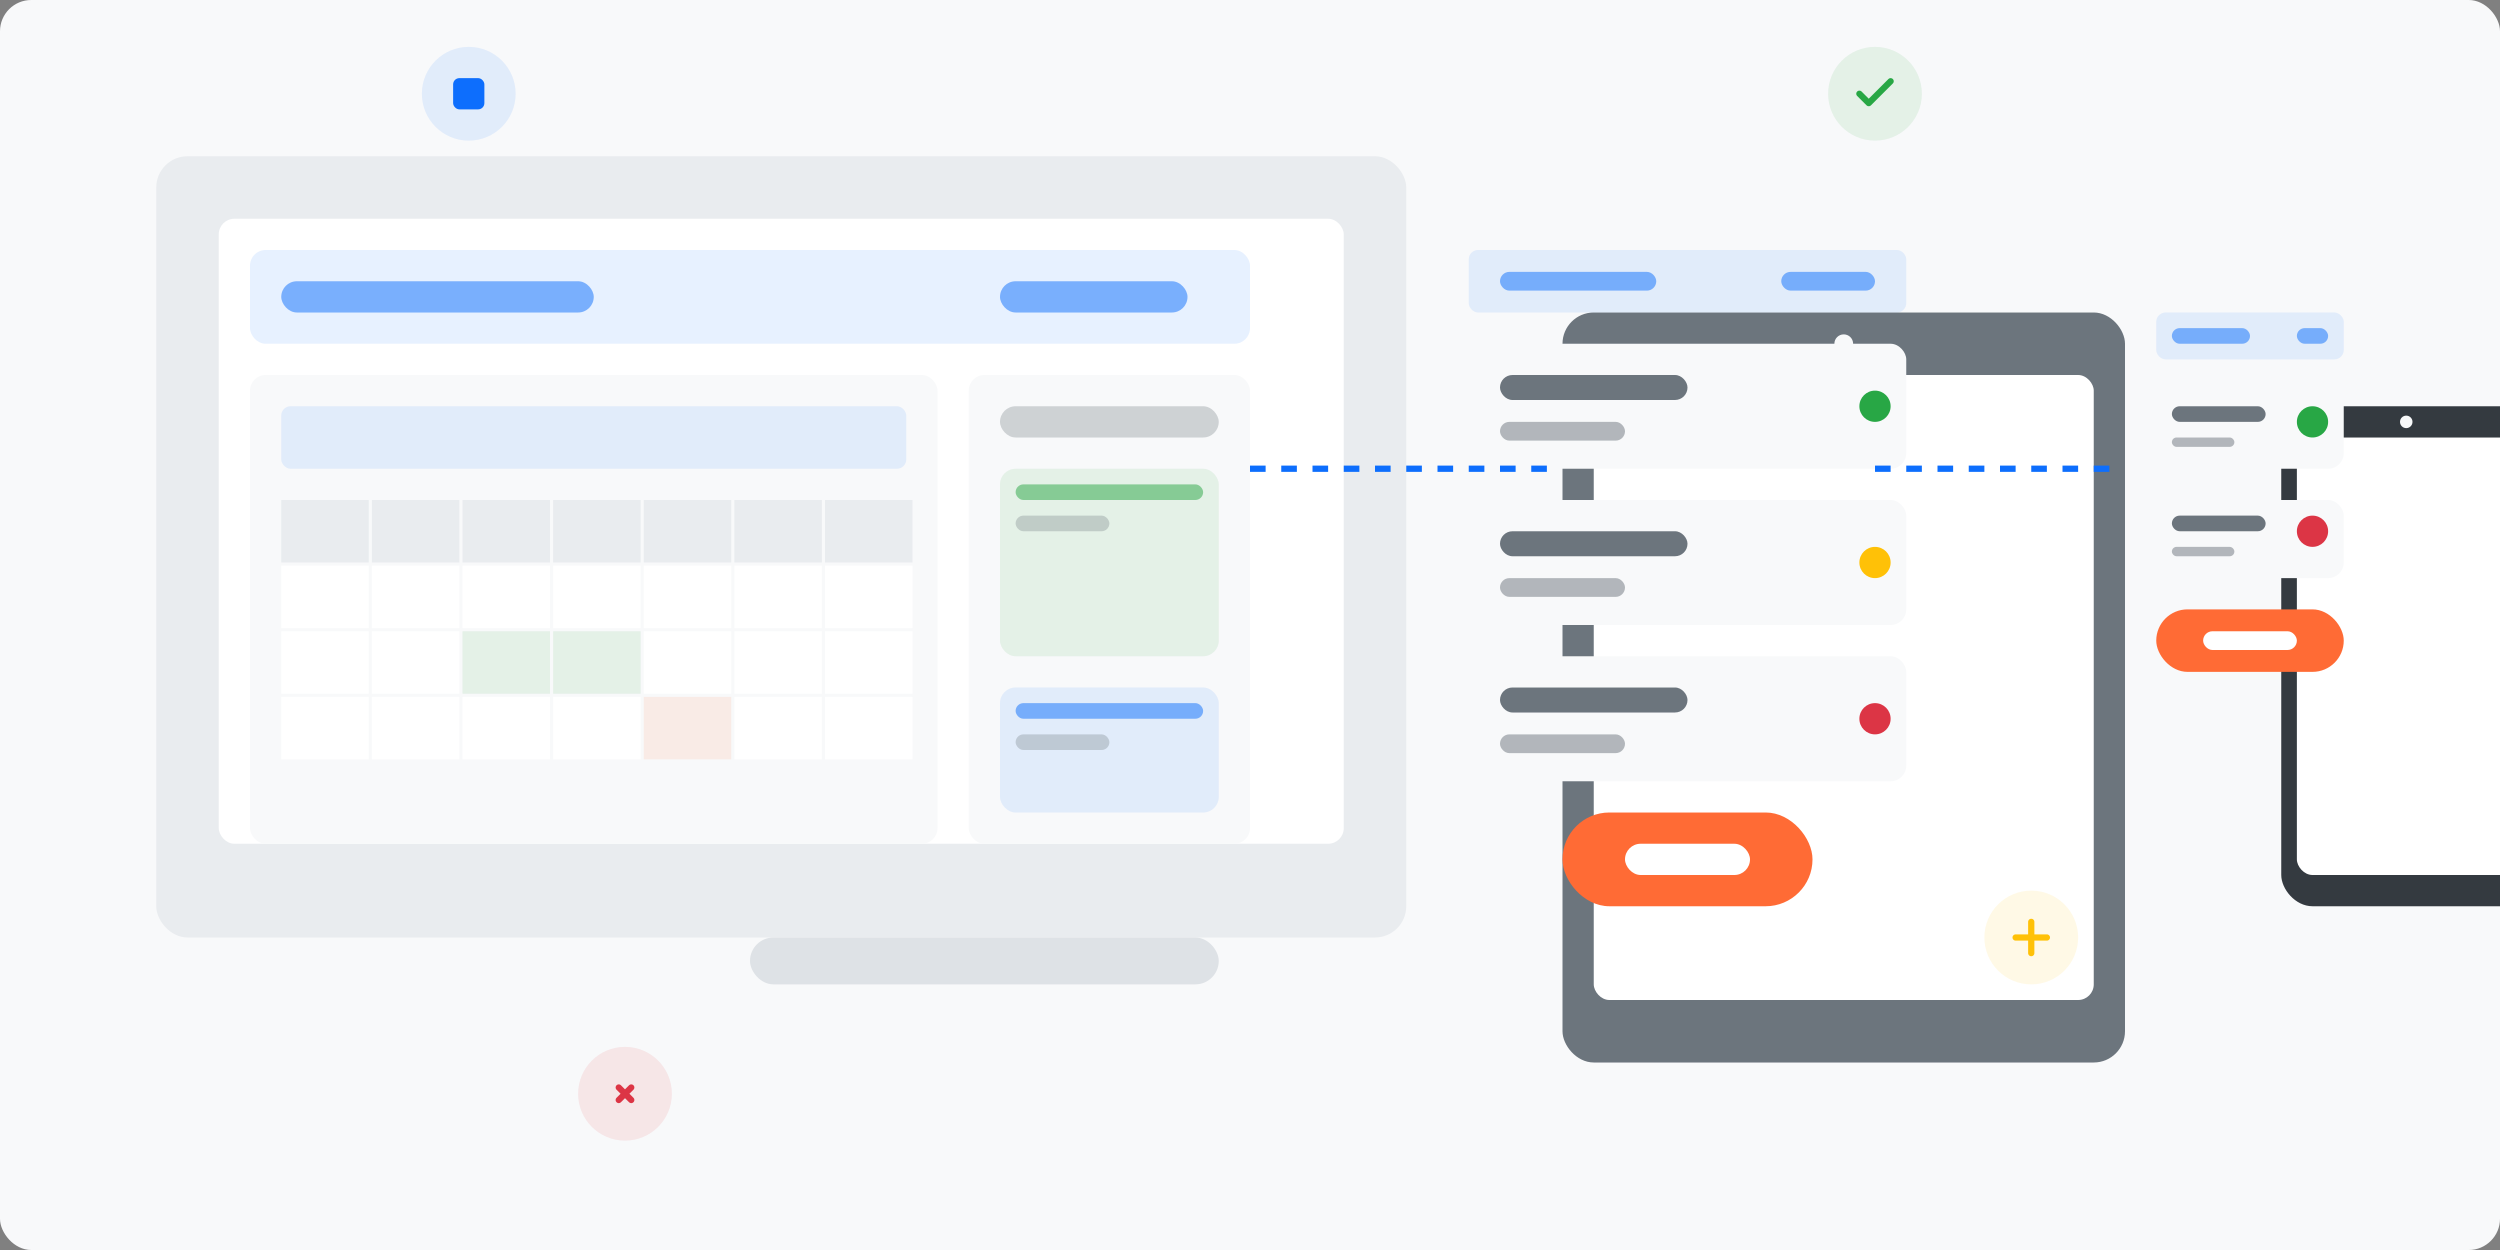 <svg width="800" height="400" viewBox="0 0 800 400" fill="none" xmlns="http://www.w3.org/2000/svg">
  <rect x="0" y="0" width="800" height="400" fill="#808080" stroke="none"/>
  <!-- Fundo -->
  <rect width="800" height="400" rx="10" fill="#F8F9FA"/>
  
  <!-- Dispositivos -->
  <g transform="translate(50, 50)">
    <!-- Laptop -->
    <rect x="0" y="0" width="400" height="250" rx="10" fill="#E9ECEF"/>
    <rect x="20" y="20" width="360" height="200" rx="5" fill="#FFFFFF"/>
    <rect x="190" y="250" width="150" height="15" rx="7.5" fill="#DEE2E6"/>
    
    <!-- Tablet -->
    <rect x="450" y="50" width="180" height="240" rx="10" fill="#6C757D"/>
    <rect x="460" y="70" width="160" height="200" rx="5" fill="#FFFFFF"/>
    <circle cx="540" cy="60" r="3" fill="#F8F9FA"/>
    <rect x="535" cy="280" width="10" height="5" rx="2.5" fill="#F8F9FA"/>
    
    <!-- Celular -->
    <rect x="680" y="80" width="80" height="160" rx="10" fill="#343A40"/>
    <rect x="685" y="90" width="70" height="140" rx="5" fill="#FFFFFF"/>
    <circle cx="720" cy="85" r="2" fill="#F8F9FA"/>
    <rect x="715" cy="237" width="10" height="2" rx="1" fill="#F8F9FA"/>
  </g>
  
  <!-- Elementos de interface do Laptop -->
  <g transform="translate(80, 80)">
    <!-- Cabeçalho -->
    <rect width="320" height="30" rx="5" fill="#0D6EFD" fill-opacity="0.1"/>
    <rect x="10" y="10" width="100" height="10" rx="5" fill="#0D6EFD" fill-opacity="0.5"/>
    <rect x="240" y="10" width="60" height="10" rx="5" fill="#0D6EFD" fill-opacity="0.5"/>
    
    <!-- Calendário -->
    <rect y="40" width="220" height="150" rx="5" fill="#F8F9FA"/>
    <rect x="10" y="50" width="200" height="20" rx="3" fill="#0D6EFD" fill-opacity="0.1"/>
    
    <!-- Grid -->
    <g transform="translate(10, 80)">
      <rect width="28" height="20" fill="#E9ECEF"/>
      <rect x="29" width="28" height="20" fill="#E9ECEF"/>
      <rect x="58" width="28" height="20" fill="#E9ECEF"/>
      <rect x="87" width="28" height="20" fill="#E9ECEF"/>
      <rect x="116" width="28" height="20" fill="#E9ECEF"/>
      <rect x="145" width="28" height="20" fill="#E9ECEF"/>
      <rect x="174" width="28" height="20" fill="#E9ECEF"/>
      
      <rect y="21" width="28" height="20" fill="#FFFFFF"/>
      <rect x="29" y="21" width="28" height="20" fill="#FFFFFF"/>
      <rect x="58" y="21" width="28" height="20" fill="#FFFFFF"/>
      <rect x="87" y="21" width="28" height="20" fill="#FFFFFF"/>
      <rect x="116" y="21" width="28" height="20" fill="#FFFFFF"/>
      <rect x="145" y="21" width="28" height="20" fill="#FFFFFF"/>
      <rect x="174" y="21" width="28" height="20" fill="#FFFFFF"/>
      
      <rect y="42" width="28" height="20" fill="#FFFFFF"/>
      <rect x="29" y="42" width="28" height="20" fill="#FFFFFF"/>
      <rect x="58" y="42" width="28" height="20" fill="#28A745" fill-opacity="0.1"/>
      <rect x="87" y="42" width="28" height="20" fill="#28A745" fill-opacity="0.1"/>
      <rect x="116" y="42" width="28" height="20" fill="#FFFFFF"/>
      <rect x="145" y="42" width="28" height="20" fill="#FFFFFF"/>
      <rect x="174" y="42" width="28" height="20" fill="#FFFFFF"/>
      
      <rect y="63" width="28" height="20" fill="#FFFFFF"/>
      <rect x="29" y="63" width="28" height="20" fill="#FFFFFF"/>
      <rect x="58" y="63" width="28" height="20" fill="#FFFFFF"/>
      <rect x="87" y="63" width="28" height="20" fill="#FFFFFF"/>
      <rect x="116" y="63" width="28" height="20" fill="#FF6B35" fill-opacity="0.1"/>
      <rect x="145" y="63" width="28" height="20" fill="#FFFFFF"/>
      <rect x="174" y="63" width="28" height="20" fill="#FFFFFF"/>
    </g>
    
    <!-- Sidebar -->
    <rect x="230" y="40" width="90" height="150" rx="5" fill="#F8F9FA"/>
    <rect x="240" y="50" width="70" height="10" rx="5" fill="#6C757D" fill-opacity="0.3"/>
    <rect x="240" y="70" width="70" height="60" rx="5" fill="#28A745" fill-opacity="0.1"/>
    <rect x="245" y="75" width="60" height="5" rx="2.5" fill="#28A745" fill-opacity="0.5"/>
    <rect x="245" y="85" width="30" height="5" rx="2.5" fill="#6C757D" fill-opacity="0.3"/>
    
    <rect x="240" y="140" width="70" height="40" rx="5" fill="#0D6EFD" fill-opacity="0.1"/>
    <rect x="245" y="145" width="60" height="5" rx="2.5" fill="#0D6EFD" fill-opacity="0.5"/>
    <rect x="245" y="155" width="30" height="5" rx="2.5" fill="#6C757D" fill-opacity="0.3"/>
  </g>
  
  <!-- Elementos de interface do Tablet -->
  <g transform="translate(470, 80)">
    <!-- Cabeçalho -->
    <rect width="140" height="20" rx="3" fill="#0D6EFD" fill-opacity="0.1"/>
    <rect x="10" y="7" width="50" height="6" rx="3" fill="#0D6EFD" fill-opacity="0.5"/>
    <rect x="100" y="7" width="30" height="6" rx="3" fill="#0D6EFD" fill-opacity="0.5"/>
    
    <!-- Lista de agendamentos -->
    <rect y="30" width="140" height="40" rx="5" fill="#F8F9FA"/>
    <rect x="10" y="40" width="60" height="8" rx="4" fill="#6C757D"/>
    <rect x="10" y="55" width="40" height="6" rx="3" fill="#6C757D" fill-opacity="0.5"/>
    <circle cx="130" cy="50" r="5" fill="#28A745"/>
    
    <rect y="80" width="140" height="40" rx="5" fill="#F8F9FA"/>
    <rect x="10" y="90" width="60" height="8" rx="4" fill="#6C757D"/>
    <rect x="10" y="105" width="40" height="6" rx="3" fill="#6C757D" fill-opacity="0.5"/>
    <circle cx="130" cy="100" r="5" fill="#FFC107"/>
    
    <rect y="130" width="140" height="40" rx="5" fill="#F8F9FA"/>
    <rect x="10" y="140" width="60" height="8" rx="4" fill="#6C757D"/>
    <rect x="10" y="155" width="40" height="6" rx="3" fill="#6C757D" fill-opacity="0.5"/>
    <circle cx="130" cy="150" r="5" fill="#DC3545"/>
    
    <!-- Botão -->
    <rect x="30" y="180" width="80" height="30" rx="15" fill="#FF6B35"/>
    <rect x="50" y="190" width="40" height="10" rx="5" fill="#FFFFFF"/>
  </g>
  
  <!-- Elementos de interface do Celular -->
  <g transform="translate(690, 100)">
    <!-- Cabeçalho -->
    <rect width="60" height="15" rx="3" fill="#0D6EFD" fill-opacity="0.1"/>
    <rect x="5" y="5" width="25" height="5" rx="2.5" fill="#0D6EFD" fill-opacity="0.5"/>
    <rect x="45" y="5" width="10" height="5" rx="2.5" fill="#0D6EFD" fill-opacity="0.5"/>
    
    <!-- Notificação -->
    <rect y="25" width="60" height="25" rx="5" fill="#F8F9FA"/>
    <rect x="5" y="30" width="30" height="5" rx="2.5" fill="#6C757D"/>
    <rect x="5" y="40" width="20" height="3" rx="1.5" fill="#6C757D" fill-opacity="0.5"/>
    <circle cx="50" cy="35" r="5" fill="#28A745"/>
    
    <rect y="60" width="60" height="25" rx="5" fill="#F8F9FA"/>
    <rect x="5" y="65" width="30" height="5" rx="2.5" fill="#6C757D"/>
    <rect x="5" y="75" width="20" height="3" rx="1.5" fill="#6C757D" fill-opacity="0.5"/>
    <circle cx="50" cy="70" r="5" fill="#DC3545"/>
    
    <!-- Botões -->
    <rect y="95" width="60" height="20" rx="10" fill="#FF6B35"/>
    <rect x="15" y="102" width="30" height="6" rx="3" fill="#FFFFFF"/>
  </g>
  
  <!-- Ícones flutuantes -->
  <g>
    <circle cx="150" cy="30" r="15" fill="#0D6EFD" fill-opacity="0.1"/>
    <rect x="145" y="25" width="10" height="10" rx="2" fill="#0D6EFD"/>
    
    <circle cx="600" cy="30" r="15" fill="#28A745" fill-opacity="0.1"/>
    <path d="M595 30L598 33L605 26" stroke="#28A745" stroke-width="2" stroke-linecap="round" stroke-linejoin="round"/>
    
    <circle cx="650" cy="300" r="15" fill="#FFC107" fill-opacity="0.1"/>
    <path d="M650 295V305M645 300H655" stroke="#FFC107" stroke-width="2" stroke-linecap="round"/>
    
    <circle cx="200" cy="350" r="15" fill="#DC3545" fill-opacity="0.1"/>
    <path d="M198 348L202 352M198 352L202 348" stroke="#DC3545" stroke-width="2" stroke-linecap="round"/>
  </g>
  
  <!-- Linhas de conexão -->
  <path d="M400 150C450 150 450 150 500 150" stroke="#0D6EFD" stroke-width="2" stroke-dasharray="5 5"/>
  <path d="M600 150C650 150 650 150 675 150" stroke="#0D6EFD" stroke-width="2" stroke-dasharray="5 5"/>
</svg> 